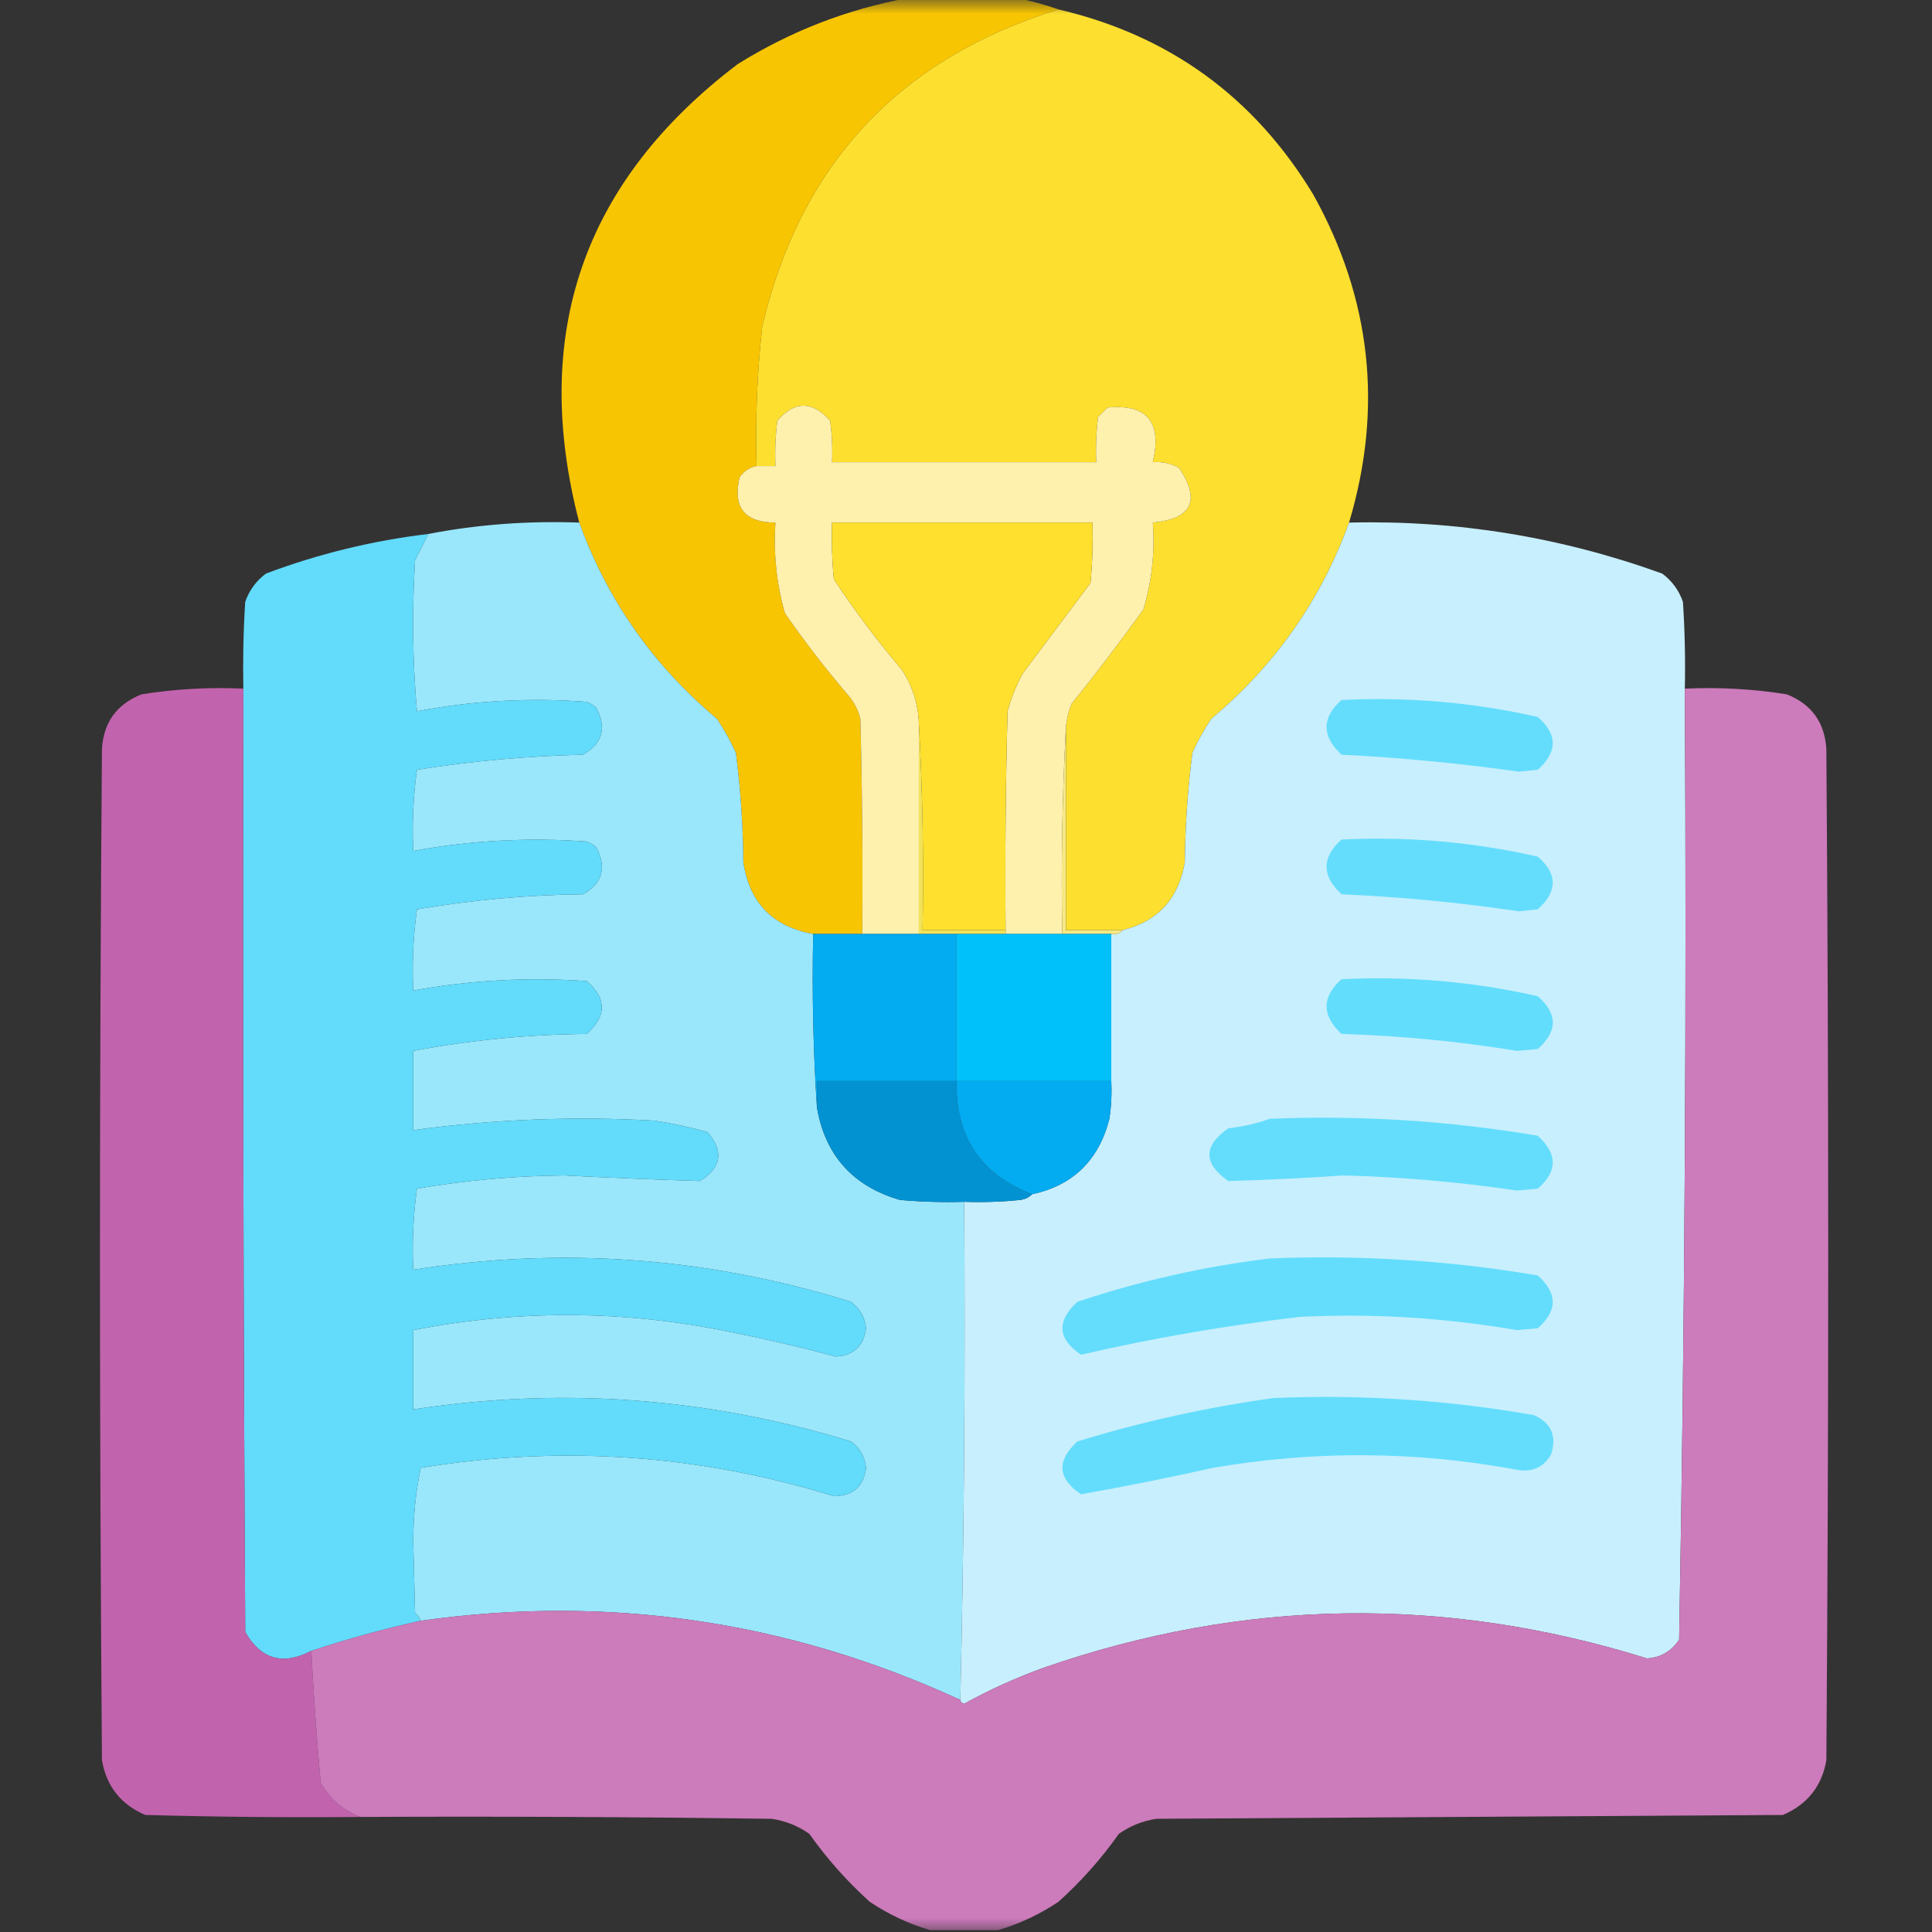 <?xml version="1.0" encoding="UTF-8"?>
<svg xmlns="http://www.w3.org/2000/svg" xmlns:xlink="http://www.w3.org/1999/xlink" width="69px" height="69px" viewBox="0 0 69 69" version="1.1">
<rect x="0" y="0" width="69" height="69" fill="#333333" stroke="none"/>
<defs>
<filter id="alpha" filterUnits="objectBoundingBox" x="0%" y="0%" width="100%" height="100%">
  <feColorMatrix type="matrix" in="SourceGraphic" values="0 0 0 0 1 0 0 0 0 1 0 0 0 0 1 0 0 0 1 0"/>
</filter>
<mask id="mask0">
  <g filter="url(#alpha)">
<rect x="0" y="0" width="69" height="69" style="fill:rgb(0%,0%,0%);fill-opacity:0.992;stroke:none;"/>
  </g>
</mask>
<clipPath id="clip1">
  <rect x="0" y="0" width="69" height="69"/>
</clipPath>
<g id="surface5" clip-path="url(#clip1)">
<path style=" stroke:none;fill-rule:evenodd;fill:rgb(98.039%,78.039%,0.784%);fill-opacity:1;" d="M 32.41 -0.066 C 33.715 -0.066 35.016 -0.066 36.32 -0.066 C 36.82 0.031 37.316 0.164 37.801 0.336 C 32.117 2.09 28.59 5.863 27.223 11.656 C 27.039 13.324 26.973 14.988 27.02 16.645 C 26.77 16.691 26.566 16.828 26.414 17.047 C 26.164 18.121 26.59 18.66 27.695 18.664 C 27.621 19.766 27.734 20.844 28.031 21.898 C 28.742 22.926 29.508 23.914 30.32 24.863 C 30.516 25.102 30.652 25.371 30.727 25.672 C 30.793 28.234 30.816 30.793 30.793 33.355 C 30.211 33.355 29.625 33.355 29.043 33.355 C 27.598 33.098 26.766 32.246 26.547 30.793 C 26.539 29.48 26.449 28.18 26.281 26.887 C 26.09 26.461 25.863 26.055 25.605 25.672 C 23.328 23.762 21.688 21.426 20.688 18.664 C 18.938 11.938 20.824 6.48 26.348 2.289 C 28.23 1.117 30.25 0.332 32.41 -0.066 Z M 32.41 -0.066 "/>
</g>
<mask id="mask1">
  <g filter="url(#alpha)">
<rect x="0" y="0" width="69" height="69" style="fill:rgb(0%,0%,0%);fill-opacity:0.996;stroke:none;"/>
  </g>
</mask>
<clipPath id="clip2">
  <rect x="0" y="0" width="69" height="69"/>
</clipPath>
<g id="surface8" clip-path="url(#clip2)">
<path style=" stroke:none;fill-rule:evenodd;fill:rgb(99.608%,87.843%,18.431%);fill-opacity:1;" d="M 37.801 0.336 C 41.758 1.262 44.789 3.461 46.898 6.941 C 48.977 10.672 49.402 14.582 48.18 18.664 C 47.176 21.426 45.539 23.762 43.258 25.672 C 43 26.055 42.777 26.461 42.586 26.887 C 42.418 28.18 42.328 29.48 42.316 30.793 C 42.094 32.098 41.355 32.906 40.094 33.219 C 39.418 33.219 38.746 33.219 38.07 33.219 C 38.07 30.793 38.07 28.367 38.07 25.941 C 38.098 25.664 38.164 25.395 38.273 25.133 C 39.16 24.035 40.012 22.91 40.836 21.766 C 41.137 20.758 41.25 19.723 41.172 18.664 C 42.57 18.531 42.887 17.879 42.113 16.711 C 41.82 16.551 41.508 16.48 41.172 16.508 C 41.508 15.074 40.969 14.422 39.555 14.555 C 39.441 14.668 39.328 14.781 39.219 14.891 C 39.148 15.43 39.129 15.969 39.148 16.508 C 36.004 16.508 32.859 16.508 29.715 16.508 C 29.738 16.012 29.715 15.52 29.648 15.027 C 29.008 14.309 28.379 14.309 27.762 15.027 C 27.695 15.562 27.672 16.102 27.695 16.645 C 27.469 16.645 27.246 16.645 27.02 16.645 C 26.973 14.988 27.039 13.324 27.223 11.656 C 28.59 5.863 32.117 2.09 37.801 0.336 Z M 37.801 0.336 "/>
</g>
<mask id="mask2">
  <g filter="url(#alpha)">
<rect x="0" y="0" width="69" height="69" style="fill:rgb(0%,0%,0%);fill-opacity:0.996;stroke:none;"/>
  </g>
</mask>
<clipPath id="clip3">
  <rect x="0" y="0" width="69" height="69"/>
</clipPath>
<g id="surface11" clip-path="url(#clip3)">
<path style=" stroke:none;fill-rule:evenodd;fill:rgb(38.824%,86.275%,98.431%);fill-opacity:1;" d="M 15.297 19.07 C 15.141 19.379 14.984 19.695 14.824 20.012 C 14.711 21.812 14.734 23.609 14.891 25.402 C 16.895 25.023 18.914 24.91 20.957 25.066 C 21.078 25.117 21.191 25.184 21.293 25.27 C 21.68 26 21.52 26.562 20.82 26.953 C 18.832 27 16.855 27.18 14.891 27.492 C 14.758 28.445 14.715 29.41 14.758 30.391 C 16.805 30.016 18.871 29.902 20.957 30.055 C 21.078 30.102 21.191 30.172 21.293 30.254 C 21.68 30.984 21.52 31.547 20.82 31.938 C 18.832 31.961 16.855 32.141 14.891 32.477 C 14.758 33.434 14.715 34.398 14.758 35.375 C 16.805 35.004 18.871 34.891 20.957 35.039 C 21.672 35.656 21.672 36.285 20.957 36.926 C 18.867 36.945 16.801 37.148 14.758 37.531 C 14.758 38.477 14.758 39.418 14.758 40.363 C 17.617 39.973 20.492 39.859 23.383 40.023 C 24.023 40.125 24.652 40.258 25.27 40.43 C 25.859 41.121 25.77 41.703 25 42.18 C 23.383 42.129 21.766 42.062 20.148 41.98 C 18.383 41.996 16.633 42.152 14.891 42.453 C 14.758 43.406 14.715 44.371 14.758 45.348 C 20.062 44.516 25.273 44.898 30.391 46.492 C 30.711 46.73 30.891 47.043 30.93 47.438 C 30.848 48.07 30.488 48.41 29.852 48.449 C 28.602 48.113 27.344 47.82 26.078 47.57 C 22.305 46.789 18.531 46.766 14.758 47.504 C 14.758 48.449 14.758 49.391 14.758 50.336 C 20.059 49.527 25.27 49.91 30.391 51.48 C 30.711 51.715 30.891 52.031 30.93 52.422 C 30.844 53.094 30.461 53.43 29.781 53.434 C 24.945 51.941 20.027 51.605 15.027 52.422 C 14.848 53.266 14.762 54.145 14.758 55.051 C 14.781 55.906 14.801 56.758 14.824 57.613 C 14.922 57.688 14.988 57.777 15.027 57.883 C 13.707 58.176 12.406 58.535 11.117 58.961 C 10.105 59.488 9.316 59.266 8.758 58.285 C 8.691 47.055 8.668 35.824 8.691 24.594 C 8.672 23.559 8.691 22.527 8.758 21.496 C 8.902 21.082 9.148 20.746 9.5 20.484 C 11.379 19.777 13.309 19.309 15.297 19.07 Z M 15.297 19.07 "/>
</g>
<mask id="mask3">
  <g filter="url(#alpha)">
<rect x="0" y="0" width="69" height="69" style="fill:rgb(0%,0%,0%);fill-opacity:0.996;stroke:none;"/>
  </g>
</mask>
<clipPath id="clip4">
  <rect x="0" y="0" width="69" height="69"/>
</clipPath>
<g id="surface14" clip-path="url(#clip4)">
<path style=" stroke:none;fill-rule:evenodd;fill:rgb(76.471%,38.824%,68.627%);fill-opacity:1;" d="M 8.691 24.594 C 8.668 35.824 8.691 47.055 8.758 58.285 C 9.316 59.266 10.105 59.488 11.117 58.961 C 11.199 60.516 11.309 62.09 11.453 63.676 C 11.789 64.258 12.258 64.66 12.871 64.891 C 10.309 64.914 7.75 64.891 5.188 64.82 C 4.316 64.445 3.801 63.793 3.641 62.867 C 3.547 50.828 3.547 38.789 3.641 26.75 C 3.699 25.797 4.172 25.148 5.055 24.797 C 6.254 24.605 7.469 24.539 8.691 24.594 Z M 8.691 24.594 "/>
</g>
<mask id="mask4">
  <g filter="url(#alpha)">
<rect x="0" y="0" width="69" height="69" style="fill:rgb(0%,0%,0%);fill-opacity:0.996;stroke:none;"/>
  </g>
</mask>
<clipPath id="clip5">
  <rect x="0" y="0" width="69" height="69"/>
</clipPath>
<g id="surface17" clip-path="url(#clip5)">
<path style=" stroke:none;fill-rule:evenodd;fill:rgb(80.392%,48.235%,73.725%);fill-opacity:1;" d="M 60.172 24.594 C 61.398 24.539 62.609 24.605 63.812 24.797 C 64.695 25.148 65.168 25.797 65.227 26.75 C 65.316 38.789 65.316 50.828 65.227 62.867 C 65.066 63.793 64.547 64.445 63.676 64.82 C 56.219 64.867 48.762 64.914 41.305 64.957 C 40.809 65.031 40.359 65.211 39.957 65.496 C 39.336 66.379 38.617 67.188 37.801 67.922 C 37.121 68.375 36.402 68.711 35.645 68.934 C 34.836 68.934 34.027 68.934 33.219 68.934 C 32.461 68.711 31.742 68.375 31.062 67.922 C 30.25 67.188 29.531 66.379 28.906 65.496 C 28.504 65.211 28.055 65.031 27.559 64.957 C 22.664 64.891 17.766 64.867 12.871 64.891 C 12.258 64.66 11.789 64.258 11.453 63.676 C 11.309 62.09 11.199 60.516 11.117 58.961 C 12.406 58.535 13.707 58.176 15.027 57.883 C 21.734 56.941 28.16 57.887 34.297 60.711 C 34.305 60.785 34.352 60.828 34.434 60.848 C 35.344 60.348 36.289 59.918 37.262 59.566 C 44.41 57.086 51.598 56.973 58.824 59.23 C 59.316 59.195 59.699 58.973 59.969 58.555 C 60.172 47.246 60.238 35.926 60.172 24.594 Z M 60.172 24.594 "/>
</g>
</defs>
<g id="surface1">
<use xlink:href="#surface5" mask="url(#mask0)"/>
<use xlink:href="#surface8" mask="url(#mask1)"/>
<path style=" stroke:none;fill-rule:evenodd;fill:rgb(99.608%,94.118%,67.843%);fill-opacity:1;" d="M 38.07 25.941 C 37.938 28.391 37.891 30.859 37.938 33.355 C 37.262 33.355 36.59 33.355 35.914 33.355 C 35.914 33.309 35.914 33.266 35.914 33.219 C 35.891 30.613 35.914 28.008 35.984 25.402 C 36.109 24.934 36.289 24.484 36.523 24.055 C 37.328 22.977 38.141 21.898 38.945 20.82 C 39.016 20.105 39.035 19.387 39.016 18.664 C 35.914 18.664 32.816 18.664 29.715 18.664 C 29.695 19.34 29.715 20.016 29.781 20.688 C 30.527 21.812 31.336 22.891 32.211 23.922 C 32.586 24.496 32.789 25.125 32.816 25.809 C 32.816 28.324 32.816 30.84 32.816 33.355 C 32.141 33.355 31.469 33.355 30.793 33.355 C 30.816 30.793 30.793 28.234 30.727 25.672 C 30.652 25.371 30.516 25.102 30.32 24.863 C 29.508 23.914 28.742 22.926 28.031 21.898 C 27.734 20.844 27.621 19.766 27.695 18.664 C 26.59 18.66 26.164 18.121 26.414 17.047 C 26.566 16.828 26.77 16.691 27.02 16.645 C 27.246 16.645 27.469 16.645 27.695 16.645 C 27.672 16.102 27.695 15.562 27.762 15.027 C 28.379 14.309 29.008 14.309 29.648 15.027 C 29.715 15.52 29.738 16.012 29.715 16.508 C 32.859 16.508 36.004 16.508 39.148 16.508 C 39.129 15.969 39.148 15.43 39.219 14.891 C 39.328 14.781 39.441 14.668 39.555 14.555 C 40.969 14.422 41.508 15.074 41.172 16.508 C 41.508 16.48 41.82 16.551 42.113 16.711 C 42.887 17.879 42.57 18.531 41.172 18.664 C 41.25 19.723 41.137 20.758 40.836 21.766 C 40.012 22.91 39.16 24.035 38.273 25.133 C 38.164 25.395 38.098 25.664 38.07 25.941 Z M 38.07 25.941 "/>
<path style=" stroke:none;fill-rule:evenodd;fill:rgb(60.392%,90.588%,98.824%);fill-opacity:1;" d="M 20.688 18.664 C 21.688 21.426 23.328 23.762 25.605 25.672 C 25.863 26.055 26.09 26.461 26.281 26.887 C 26.449 28.18 26.539 29.48 26.547 30.793 C 26.766 32.246 27.598 33.098 29.043 33.355 C 28.996 35.445 29.043 37.512 29.176 39.555 C 29.473 41.266 30.461 42.367 32.141 42.855 C 32.902 42.922 33.668 42.945 34.434 42.922 C 34.477 48.875 34.434 54.805 34.297 60.711 C 28.16 57.887 21.734 56.941 15.027 57.883 C 14.988 57.777 14.922 57.688 14.824 57.613 C 14.801 56.758 14.781 55.906 14.758 55.051 C 14.762 54.145 14.848 53.266 15.027 52.422 C 20.027 51.605 24.945 51.941 29.781 53.434 C 30.461 53.43 30.844 53.094 30.93 52.422 C 30.891 52.031 30.711 51.715 30.391 51.48 C 25.27 49.91 20.059 49.527 14.758 50.336 C 14.758 49.391 14.758 48.449 14.758 47.504 C 18.531 46.766 22.305 46.789 26.078 47.57 C 27.344 47.82 28.602 48.113 29.852 48.449 C 30.488 48.41 30.848 48.07 30.93 47.438 C 30.891 47.043 30.711 46.73 30.391 46.492 C 25.273 44.898 20.062 44.516 14.758 45.348 C 14.715 44.371 14.758 43.406 14.891 42.453 C 16.633 42.152 18.383 41.996 20.148 41.98 C 21.766 42.062 23.383 42.129 25 42.18 C 25.77 41.703 25.859 41.121 25.27 40.43 C 24.652 40.258 24.023 40.125 23.383 40.023 C 20.492 39.859 17.617 39.973 14.758 40.363 C 14.758 39.418 14.758 38.477 14.758 37.531 C 16.801 37.148 18.867 36.945 20.957 36.926 C 21.672 36.285 21.672 35.656 20.957 35.039 C 18.871 34.891 16.805 35.004 14.758 35.375 C 14.715 34.398 14.758 33.434 14.891 32.477 C 16.855 32.141 18.832 31.961 20.82 31.938 C 21.52 31.547 21.68 30.984 21.293 30.254 C 21.191 30.172 21.078 30.102 20.957 30.055 C 18.871 29.902 16.805 30.016 14.758 30.391 C 14.715 29.41 14.758 28.445 14.891 27.492 C 16.855 27.18 18.832 27 20.82 26.953 C 21.52 26.562 21.68 26 21.293 25.27 C 21.191 25.184 21.078 25.117 20.957 25.066 C 18.914 24.91 16.895 25.023 14.891 25.402 C 14.734 23.609 14.711 21.812 14.824 20.012 C 14.984 19.695 15.141 19.379 15.297 19.07 C 17.059 18.73 18.855 18.598 20.688 18.664 Z M 20.688 18.664 "/>
<path style=" stroke:none;fill-rule:evenodd;fill:rgb(100%,87.843%,18.431%);fill-opacity:1;" d="M 35.914 33.219 C 34.926 33.219 33.938 33.219 32.949 33.219 C 32.996 30.727 32.949 28.254 32.816 25.809 C 32.789 25.125 32.586 24.496 32.211 23.922 C 31.336 22.891 30.527 21.812 29.781 20.688 C 29.715 20.016 29.695 19.34 29.715 18.664 C 32.816 18.664 35.914 18.664 39.016 18.664 C 39.035 19.387 39.016 20.105 38.945 20.82 C 38.141 21.898 37.328 22.977 36.523 24.055 C 36.289 24.484 36.109 24.934 35.984 25.402 C 35.914 28.008 35.891 30.613 35.914 33.219 Z M 35.914 33.219 "/>
<path style=" stroke:none;fill-rule:evenodd;fill:rgb(78.431%,93.725%,99.216%);fill-opacity:1;" d="M 48.18 18.664 C 52.023 18.57 55.75 19.18 59.363 20.484 C 59.715 20.746 59.961 21.082 60.105 21.496 C 60.172 22.527 60.195 23.559 60.172 24.594 C 60.238 35.926 60.172 47.246 59.969 58.555 C 59.699 58.973 59.316 59.195 58.824 59.23 C 51.598 56.973 44.41 57.086 37.262 59.566 C 36.289 59.918 35.344 60.348 34.434 60.848 C 34.352 60.828 34.305 60.785 34.297 60.711 C 34.434 54.805 34.477 48.875 34.434 42.922 C 35.109 42.945 35.781 42.922 36.453 42.855 C 36.621 42.824 36.754 42.758 36.859 42.652 C 38.324 42.336 39.242 41.438 39.621 39.957 C 39.688 39.512 39.711 39.062 39.688 38.609 C 39.688 36.859 39.688 35.105 39.688 33.355 C 39.863 33.387 39.996 33.34 40.094 33.219 C 41.355 32.906 42.094 32.098 42.316 30.793 C 42.328 29.48 42.418 28.18 42.586 26.887 C 42.777 26.461 43 26.055 43.258 25.672 C 45.539 23.762 47.176 21.426 48.18 18.664 Z M 48.18 18.664 "/>
<use xlink:href="#surface11" mask="url(#mask2)"/>
<use xlink:href="#surface14" mask="url(#mask3)"/>
<use xlink:href="#surface17" mask="url(#mask4)"/>
<path style=" stroke:none;fill-rule:evenodd;fill:rgb(39.216%,86.667%,98.824%);fill-opacity:1;" d="M 47.91 25 C 50.273 24.883 52.609 25.082 54.918 25.605 C 55.633 26.223 55.633 26.852 54.918 27.492 C 54.691 27.516 54.469 27.535 54.242 27.559 C 52.141 27.262 50.031 27.059 47.91 26.953 C 47.199 26.289 47.199 25.637 47.91 25 Z M 47.91 25 "/>
<path style=" stroke:none;fill-rule:evenodd;fill:rgb(96.471%,91.373%,51.373%);fill-opacity:1;" d="M 38.07 25.941 C 38.07 28.367 38.07 30.793 38.07 33.219 C 38.746 33.219 39.418 33.219 40.094 33.219 C 39.996 33.34 39.863 33.387 39.688 33.355 C 39.105 33.355 38.52 33.355 37.938 33.355 C 37.891 30.859 37.938 28.391 38.07 25.941 Z M 38.07 25.941 "/>
<path style=" stroke:none;fill-rule:evenodd;fill:rgb(95.294%,88.627%,34.51%);fill-opacity:1;" d="M 32.816 25.809 C 32.949 28.254 32.996 30.727 32.949 33.219 C 33.938 33.219 34.926 33.219 35.914 33.219 C 35.914 33.266 35.914 33.309 35.914 33.355 C 35.332 33.355 34.746 33.355 34.164 33.355 C 33.715 33.355 33.266 33.355 32.816 33.355 C 32.816 30.84 32.816 28.324 32.816 25.809 Z M 32.816 25.809 "/>
<path style=" stroke:none;fill-rule:evenodd;fill:rgb(39.216%,86.667%,98.824%);fill-opacity:1;" d="M 47.91 29.984 C 50.273 29.867 52.609 30.07 54.918 30.594 C 55.633 31.207 55.633 31.836 54.918 32.477 C 54.691 32.5 54.469 32.523 54.242 32.547 C 52.145 32.234 50.031 32.031 47.91 31.938 C 47.199 31.277 47.199 30.625 47.91 29.984 Z M 47.91 29.984 "/>
<path style=" stroke:none;fill-rule:evenodd;fill:rgb(1.176%,67.059%,94.51%);fill-opacity:1;" d="M 29.043 33.355 C 29.625 33.355 30.211 33.355 30.793 33.355 C 31.469 33.355 32.141 33.355 32.816 33.355 C 33.266 33.355 33.715 33.355 34.164 33.355 C 34.164 35.105 34.164 36.859 34.164 38.609 C 32.5 38.609 30.84 38.609 29.176 38.609 C 29.176 38.926 29.176 39.238 29.176 39.555 C 29.043 37.512 28.996 35.445 29.043 33.355 Z M 29.043 33.355 "/>
<path style=" stroke:none;fill-rule:evenodd;fill:rgb(0%,75.686%,98.039%);fill-opacity:1;" d="M 34.164 33.355 C 34.746 33.355 35.332 33.355 35.914 33.355 C 36.59 33.355 37.262 33.355 37.938 33.355 C 38.52 33.355 39.105 33.355 39.688 33.355 C 39.688 35.105 39.688 36.859 39.688 38.609 C 37.848 38.609 36.004 38.609 34.164 38.609 C 34.164 36.859 34.164 35.105 34.164 33.355 Z M 34.164 33.355 "/>
<path style=" stroke:none;fill-rule:evenodd;fill:rgb(38.824%,86.667%,98.824%);fill-opacity:1;" d="M 47.91 34.973 C 50.273 34.855 52.609 35.055 54.918 35.578 C 55.637 36.207 55.637 36.836 54.918 37.465 C 54.672 37.488 54.422 37.508 54.176 37.531 C 52.102 37.191 50.012 36.992 47.91 36.926 C 47.199 36.262 47.199 35.609 47.91 34.973 Z M 47.91 34.973 "/>
<path style=" stroke:none;fill-rule:evenodd;fill:rgb(1.176%,57.255%,81.961%);fill-opacity:1;" d="M 34.164 38.609 C 34.121 40.598 35.02 41.945 36.859 42.652 C 36.754 42.758 36.621 42.824 36.453 42.855 C 35.781 42.922 35.109 42.945 34.434 42.922 C 33.668 42.945 32.902 42.922 32.141 42.855 C 30.461 42.367 29.473 41.266 29.176 39.555 C 29.176 39.238 29.176 38.926 29.176 38.609 C 30.84 38.609 32.5 38.609 34.164 38.609 Z M 34.164 38.609 "/>
<path style=" stroke:none;fill-rule:evenodd;fill:rgb(1.176%,67.059%,94.51%);fill-opacity:1;" d="M 34.164 38.609 C 36.004 38.609 37.848 38.609 39.688 38.609 C 39.711 39.062 39.688 39.512 39.621 39.957 C 39.242 41.438 38.324 42.336 36.859 42.652 C 35.02 41.945 34.121 40.598 34.164 38.609 Z M 34.164 38.609 "/>
<path style=" stroke:none;fill-rule:evenodd;fill:rgb(39.216%,86.667%,98.824%);fill-opacity:1;" d="M 45.348 39.957 C 48.562 39.824 51.75 40.027 54.918 40.562 C 55.633 41.207 55.633 41.836 54.918 42.453 C 54.672 42.473 54.422 42.496 54.176 42.52 C 52.121 42.215 50.055 42.035 47.977 41.98 C 46.605 42.074 45.234 42.141 43.867 42.18 C 42.969 41.551 42.969 40.926 43.867 40.297 C 44.391 40.238 44.887 40.125 45.348 39.957 Z M 45.348 39.957 "/>
<path style=" stroke:none;fill-rule:evenodd;fill:rgb(39.216%,86.667%,98.824%);fill-opacity:1;" d="M 45.348 44.945 C 48.562 44.812 51.75 45.016 54.918 45.551 C 55.633 46.191 55.633 46.82 54.918 47.438 C 54.672 47.461 54.422 47.48 54.176 47.504 C 51.609 47.062 49.027 46.902 46.426 47.031 C 43.785 47.34 41.18 47.789 38.609 48.383 C 37.77 47.82 37.727 47.191 38.477 46.492 C 40.73 45.742 43.02 45.227 45.348 44.945 Z M 45.348 44.945 "/>
<path style=" stroke:none;fill-rule:evenodd;fill:rgb(39.216%,86.667%,98.824%);fill-opacity:1;" d="M 45.484 49.93 C 48.605 49.797 51.707 50 54.781 50.539 C 55.406 50.816 55.609 51.289 55.391 51.953 C 55.121 52.41 54.719 52.59 54.176 52.492 C 50.562 51.82 46.945 51.801 43.328 52.422 C 41.754 52.773 40.18 53.09 38.609 53.367 C 37.77 52.805 37.727 52.176 38.477 51.48 C 40.785 50.773 43.121 50.258 45.484 49.93 Z M 45.484 49.93 "/>
</g>
</svg>
